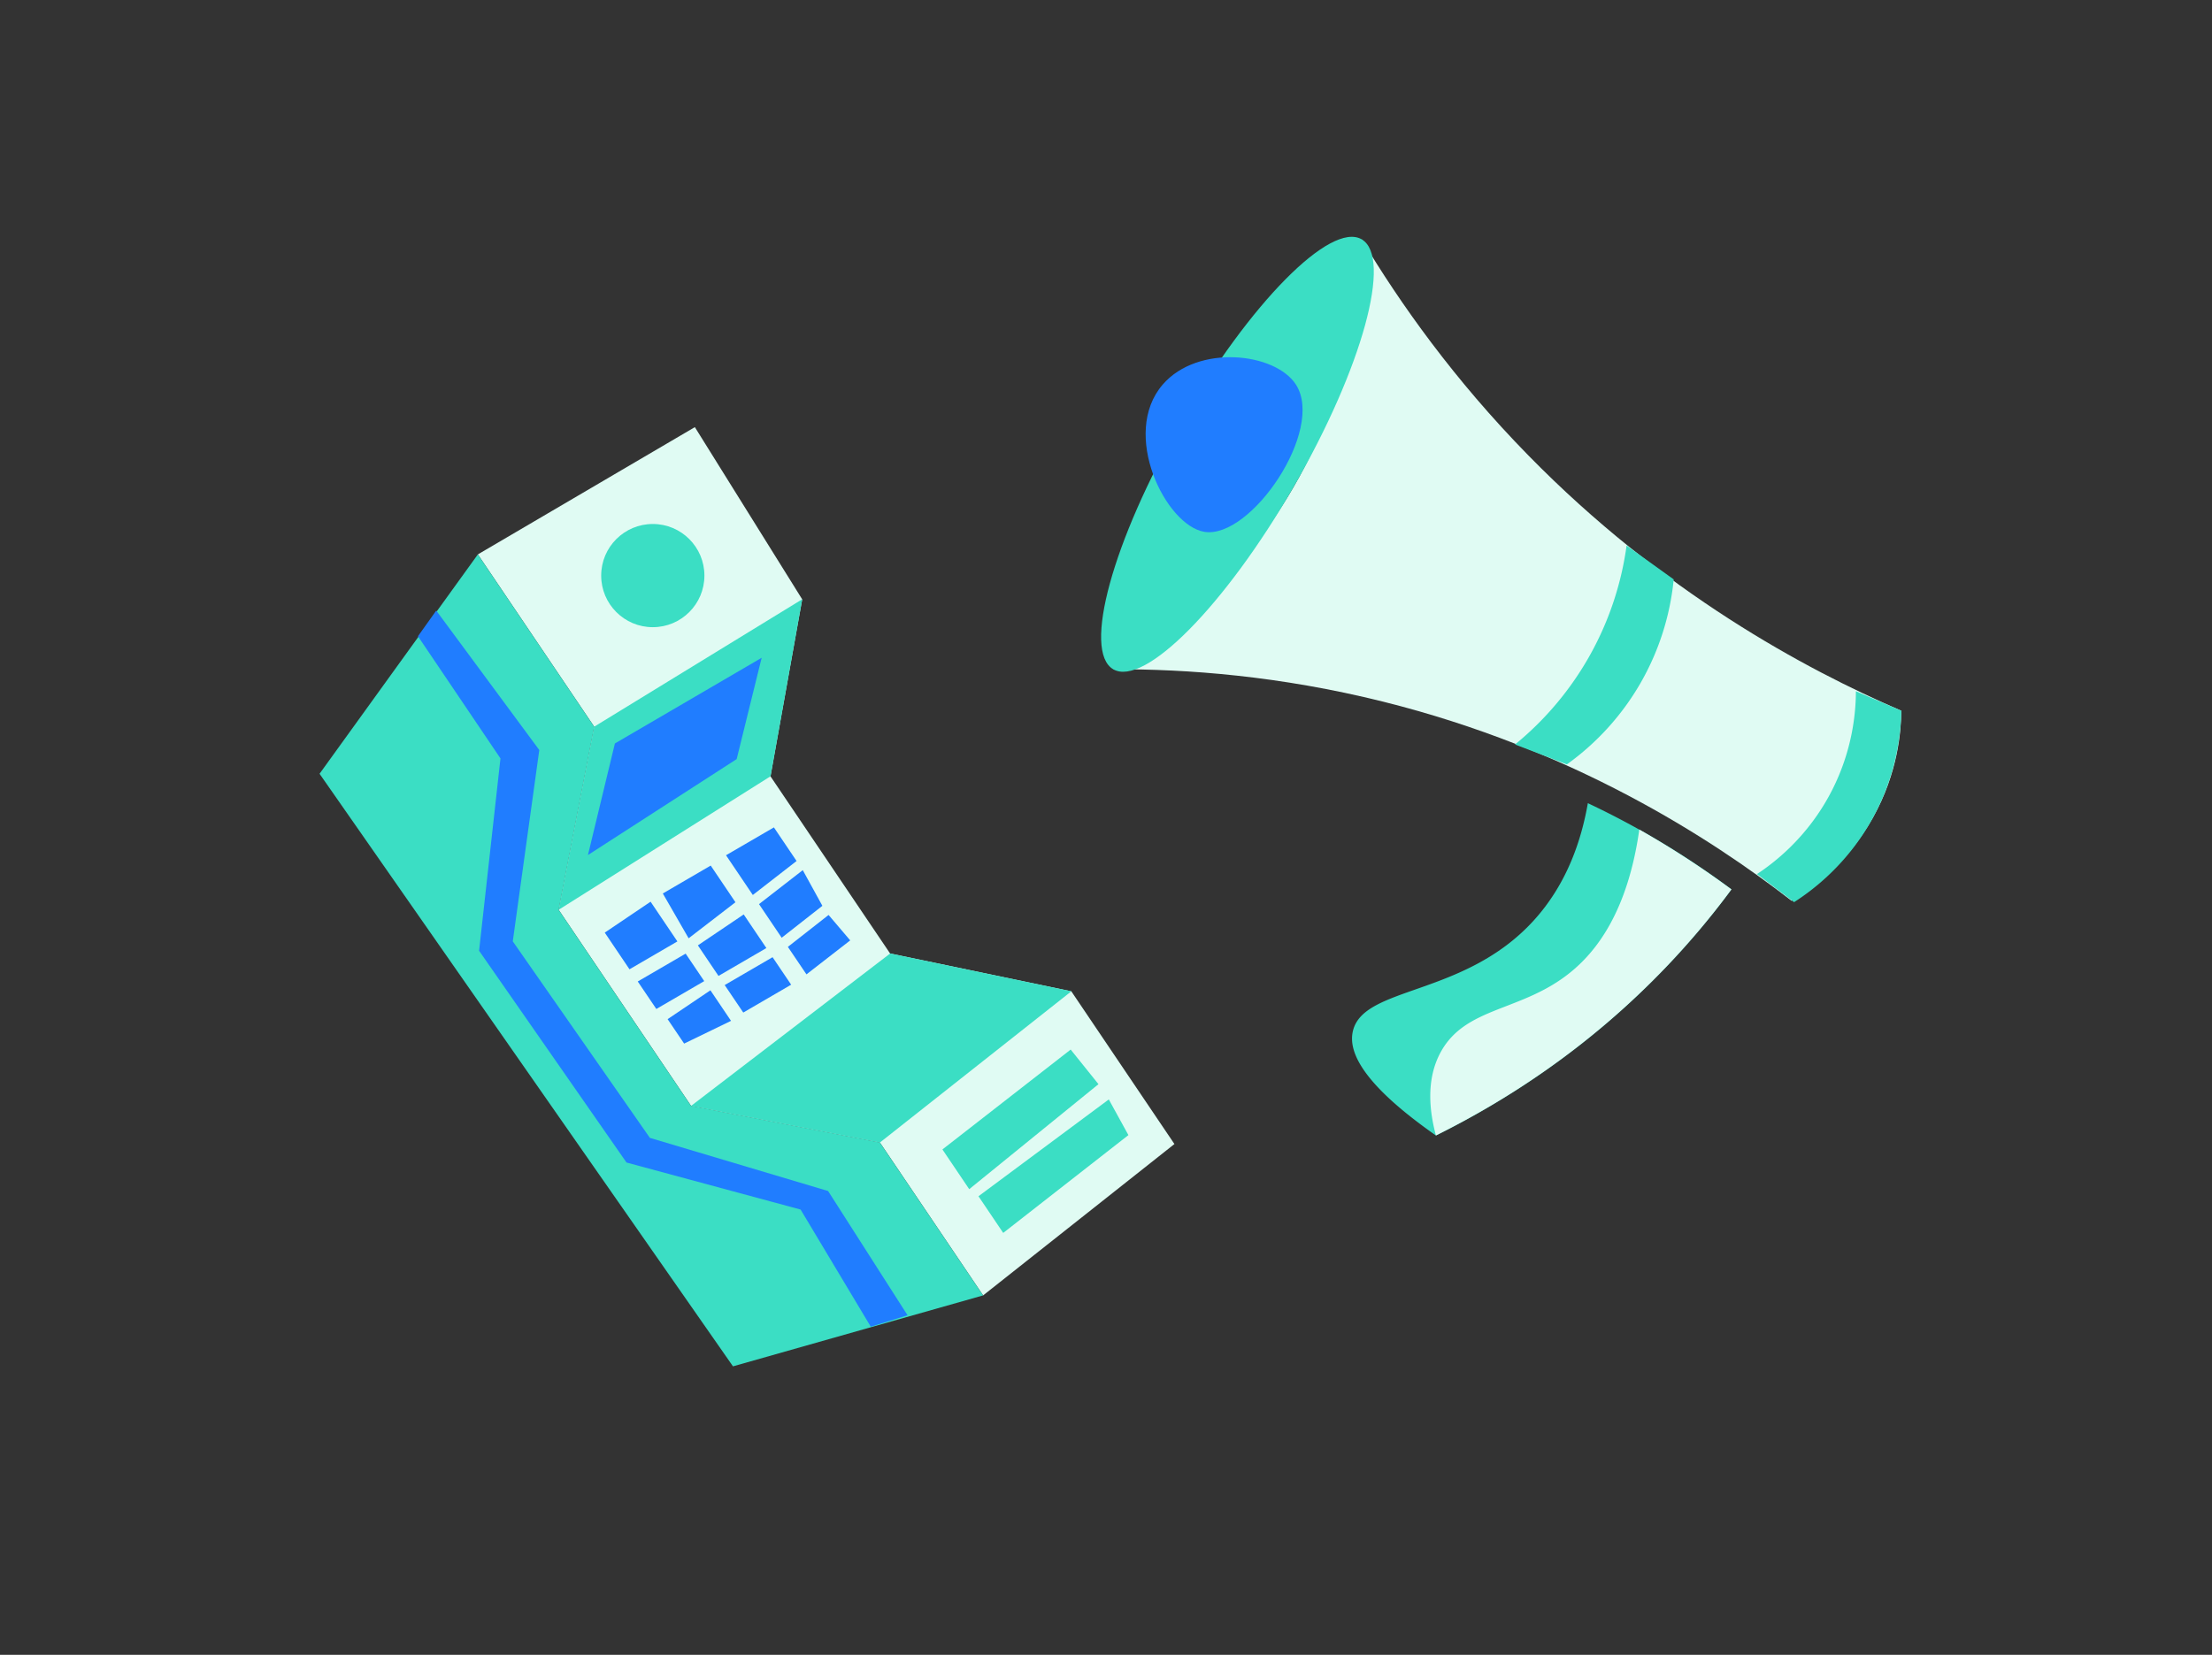 <svg xmlns="http://www.w3.org/2000/svg" viewBox="0 0 600 449"><rect x="0" y="0" width="600" height="449" fill="#333333" stroke="none"/><style>.st0{fill:#1f0242}.st1{fill:#611ad0}.st2{fill:#207dff}.st3{fill:#3bdec4}.st4{fill:#e0fbf3}.st5{fill:#fff}.st6{opacity:.67}.st7{opacity:.4}.st8{fill:#279681}.st9{opacity:.74}.st10{opacity:.39}.st11,.st12{fill:none;stroke:#207dff;stroke-width:3;stroke-linecap:round;stroke-linejoin:round}.st12{stroke-dasharray:7.945,7.945}.st13{fill:#efe7fc}.st14{fill:none;stroke:#611ad0}.st14,.st15,.st16,.st17{stroke-width:3;stroke-linecap:round;stroke-linejoin:round;stroke-miterlimit:10}.st15{opacity:.9;fill:#fff;stroke:#611ad0}.st16,.st17{fill:none;stroke:#fff}.st17{stroke:#207dff;stroke-dasharray:8}.st18{opacity:.9;fill:#e0fbf3}.st19,.st20{stroke-width:3;stroke-miterlimit:10}.st19{stroke-linecap:round;stroke-linejoin:round;fill:#611ad0;stroke:#e0fbf3}.st20{fill:#fff;stroke:#611ad0}.st21{display:none;fill:#3bdec4}.st22,.st23{fill:none;stroke:#3bdec4;stroke-width:3;stroke-miterlimit:10}.st23{stroke:#611ad0;stroke-linecap:round;stroke-linejoin:round;stroke-dasharray:12}.st24{fill:#2da890}.st25{opacity:.14;fill:#3bdec4}.st26{opacity:.36;fill:#2da890}.st27{fill:#d9ecff}.st28{fill:#fff;stroke-linecap:round;stroke-linejoin:round;stroke-miterlimit:10}.st28,.st29{stroke:#3bdec4}.st29,.st30,.st31,.st32,.st33{stroke-linecap:round;stroke-linejoin:round;stroke-miterlimit:10}.st29{fill:#e0fbf3}.st30,.st31{fill:#fff;stroke:#611ad0}.st31{stroke:#207dff}.st32{fill:#efe7fc;stroke:#611ad0}.st33{fill:#e2eefe;stroke:#207dff}</style><g id="Layer_9"><path class="st4" d="M515.73 192.84c-.05 5.46-.89 16.85-7.71 29.02-7.25 12.95-17.35 19.76-22.06 22.54-22.13-17.12-59.41-41.2-110.81-54.03-28.02-6.99-53.13-8.87-73.17-8.78 10.56-6.26 32.63-21.27 48.94-49.53 16.31-28.26 18.27-54.87 18.42-67.15 10.47 17.48 25.07 38.09 45.26 58.69 36.38 37.13 74.81 57.85 101.13 69.24z"/><ellipse transform="rotate(-60 335.67 123.257)" class="st3" cx="335.66" cy="123.25" rx="67.36" ry="17.62"/><path class="st3" d="M441.21 148.01a84.382 84.382 0 0 1-9.85 29.59 84.562 84.562 0 0 1-20.41 24.39c4.69 1.8 9.38 3.6 14.06 5.41a70.394 70.394 0 0 0 19.92-21.97 70.236 70.236 0 0 0 9.06-28.23c-4.26-3.06-8.52-6.13-12.78-9.19zm62.2 39.53c-.02 5.37-.77 15.72-6.53 26.98-6.46 12.63-15.76 19.65-20.31 22.64 3.36 2.54 6.71 5.08 10.07 7.62 4.85-3.11 14.76-10.38 21.77-23.61 6.24-11.77 7.21-22.66 7.32-28.34-4.11-1.76-8.21-3.53-12.32-5.29z"/><path class="st2" d="M351.54 104.38c-5.59-8.76-26.63-11.05-36.14-.06-11.55 13.34.79 38.27 11.29 39.98 12.56 2.04 32.74-27.56 24.85-39.92z"/><path class="st3" d="M430.7 217.92a226.183 226.183 0 0 1 38.95 23.39 215.99 215.99 0 0 1-17.39 20.71c-21.47 22.57-44.37 36.93-62.77 46.06-20.55-14.39-23.79-23.04-22.51-28.37 2.92-12.21 30.01-9.29 48.81-29.71 9.59-10.4 13.3-22.84 14.91-32.08z"/><path class="st4" d="M444.66 225.07a249.551 249.551 0 0 1 24.99 16.24 215.99 215.99 0 0 1-17.39 20.71c-21.47 22.57-44.37 36.93-62.77 46.06-1.59-5.95-2.95-14.94 1.36-22.73 6.82-12.3 21.79-10.82 34.97-21.41 7.16-5.74 15.67-16.55 18.84-38.87zm-177.99 126.4c-9.33-13.83-18.66-27.65-28-41.48-17.07-3.31-34.15-6.63-51.22-9.94-11.97-17.74-23.94-35.47-35.92-53.21 3.21-16.56 6.43-33.12 9.64-49.68-10.52-15.58-21.03-31.16-31.55-46.74l58.86-34.53c9.7 15.57 19.41 31.14 29.11 46.71-2.87 16.01-5.73 32.02-8.6 48.03 10.82 16.02 21.63 32.05 32.45 48.07l49.15 10.26 27.97 41.44c-17.28 13.69-34.59 27.38-51.89 41.07z"/><path class="st3" d="M266.67 351.47c-9.33-13.83-18.66-27.65-28-41.48-17.07-3.31-34.15-6.63-51.22-9.94-11.97-17.74-23.94-35.47-35.92-53.21 3.21-16.56 6.43-33.12 9.64-49.68-10.52-15.58-21.03-31.16-31.55-46.74-14.31 19.84-28.63 39.68-42.94 59.52 37.38 53.59 74.76 107.18 112.14 160.78 22.62-6.42 45.24-12.84 67.85-19.25z"/><path class="st3" d="M238.68 309.99c-17.07-3.31-34.15-6.63-51.22-9.94 18-13.78 36-27.57 54-41.35l49.15 10.26c-17.31 13.67-34.62 27.35-51.93 41.03zm-87.14-63.15c3.21-16.56 6.43-33.12 9.64-49.68 18.81-11.52 37.62-23.05 56.43-34.57-2.87 16.01-5.73 32.02-8.6 48.03-19.16 12.08-38.32 24.15-57.47 36.22z"/><circle class="st3" cx="177.07" cy="156.17" r="14"/><path class="st3" d="M290.42 284.77c-11.6 9.03-23.19 18.07-34.79 27.1 2.42 3.59 4.85 7.18 7.27 10.78l35.06-28.49c-2.51-3.14-5.03-6.26-7.54-9.39zm10.34 13.53c-11.78 8.76-23.57 17.52-35.35 26.27 2.24 3.32 4.48 6.63 6.71 9.95 11.32-8.85 22.64-17.7 33.96-26.54-1.77-3.23-3.55-6.46-5.32-9.68z"/><path class="st2" d="M206.6 178.47l-39.81 23.25c-2.44 10.09-4.88 20.18-7.31 30.27 13.45-8.68 26.9-17.35 40.34-26.03l6.78-27.49zm3.32 46.02l-12.99 7.56c2.42 3.59 4.85 7.18 7.27 10.78 3.96-3.07 7.92-6.15 11.87-9.22l-6.15-9.12zm-17.14 10.36c2.24 3.32 4.48 6.63 6.71 9.95-4.23 3.26-8.47 6.52-12.7 9.78-2.33-4.05-4.67-8.11-7-12.16 4.33-2.53 8.66-5.05 12.99-7.57zm-16.31 9.8c2.42 3.59 4.85 7.18 7.27 10.78l-12.99 7.56c-2.24-3.32-4.48-6.63-6.71-9.95 4.14-2.8 8.29-5.59 12.43-8.39zm41.28-8.56c-3.96 3.07-7.92 6.15-11.87 9.22l6.15 9.12c3.68-2.89 7.36-5.77 11.04-8.66-1.77-3.23-3.55-6.45-5.32-9.68zm-16.02 12.02l6.15 9.12-12.99 7.56-5.59-8.29c4.14-2.8 8.29-5.59 12.43-8.39zm-15.75 10.63c1.68 2.49 3.36 4.97 5.04 7.46l-12.99 7.56c-1.68-2.49-3.36-4.97-5.04-7.46l12.99-7.56zm38.77-10.49c-3.68 2.89-7.36 5.77-11.04 8.66 1.68 2.49 3.36 4.97 5.04 7.46 3.96-3.07 7.92-6.15 11.87-9.22-1.96-2.3-3.91-4.6-5.87-6.9zm-15.19 11.46c1.68 2.49 3.36 4.97 5.04 7.46l-12.99 7.56c-1.68-2.49-3.36-4.97-5.04-7.46 4.33-2.51 8.66-5.04 12.99-7.56zm-16.86 8.98l5.59 8.29c-4.24 2.06-8.48 4.12-12.72 6.17-1.49-2.21-2.98-4.42-4.48-6.63l11.61-7.83z"/><path class="st2" d="M118.33 165.66c9.32 12.61 18.64 25.22 27.95 37.84-2.4 17.3-4.79 34.6-7.19 51.91 12.4 17.77 24.8 35.54 37.19 53.32 16.11 4.81 32.23 9.61 48.34 14.42 7.18 11.24 14.37 22.48 21.55 33.71-3.32 1.04-6.64 2.07-9.97 3.11-6.35-10.6-12.7-21.19-19.04-31.79-15.74-4.25-31.48-8.51-47.22-12.76-13.33-19.15-26.66-38.31-39.99-57.46 1.93-17.39 3.87-34.78 5.8-52.18l-22.38-33.15c1.66-2.33 3.31-4.65 4.96-6.97z"/></g></svg>